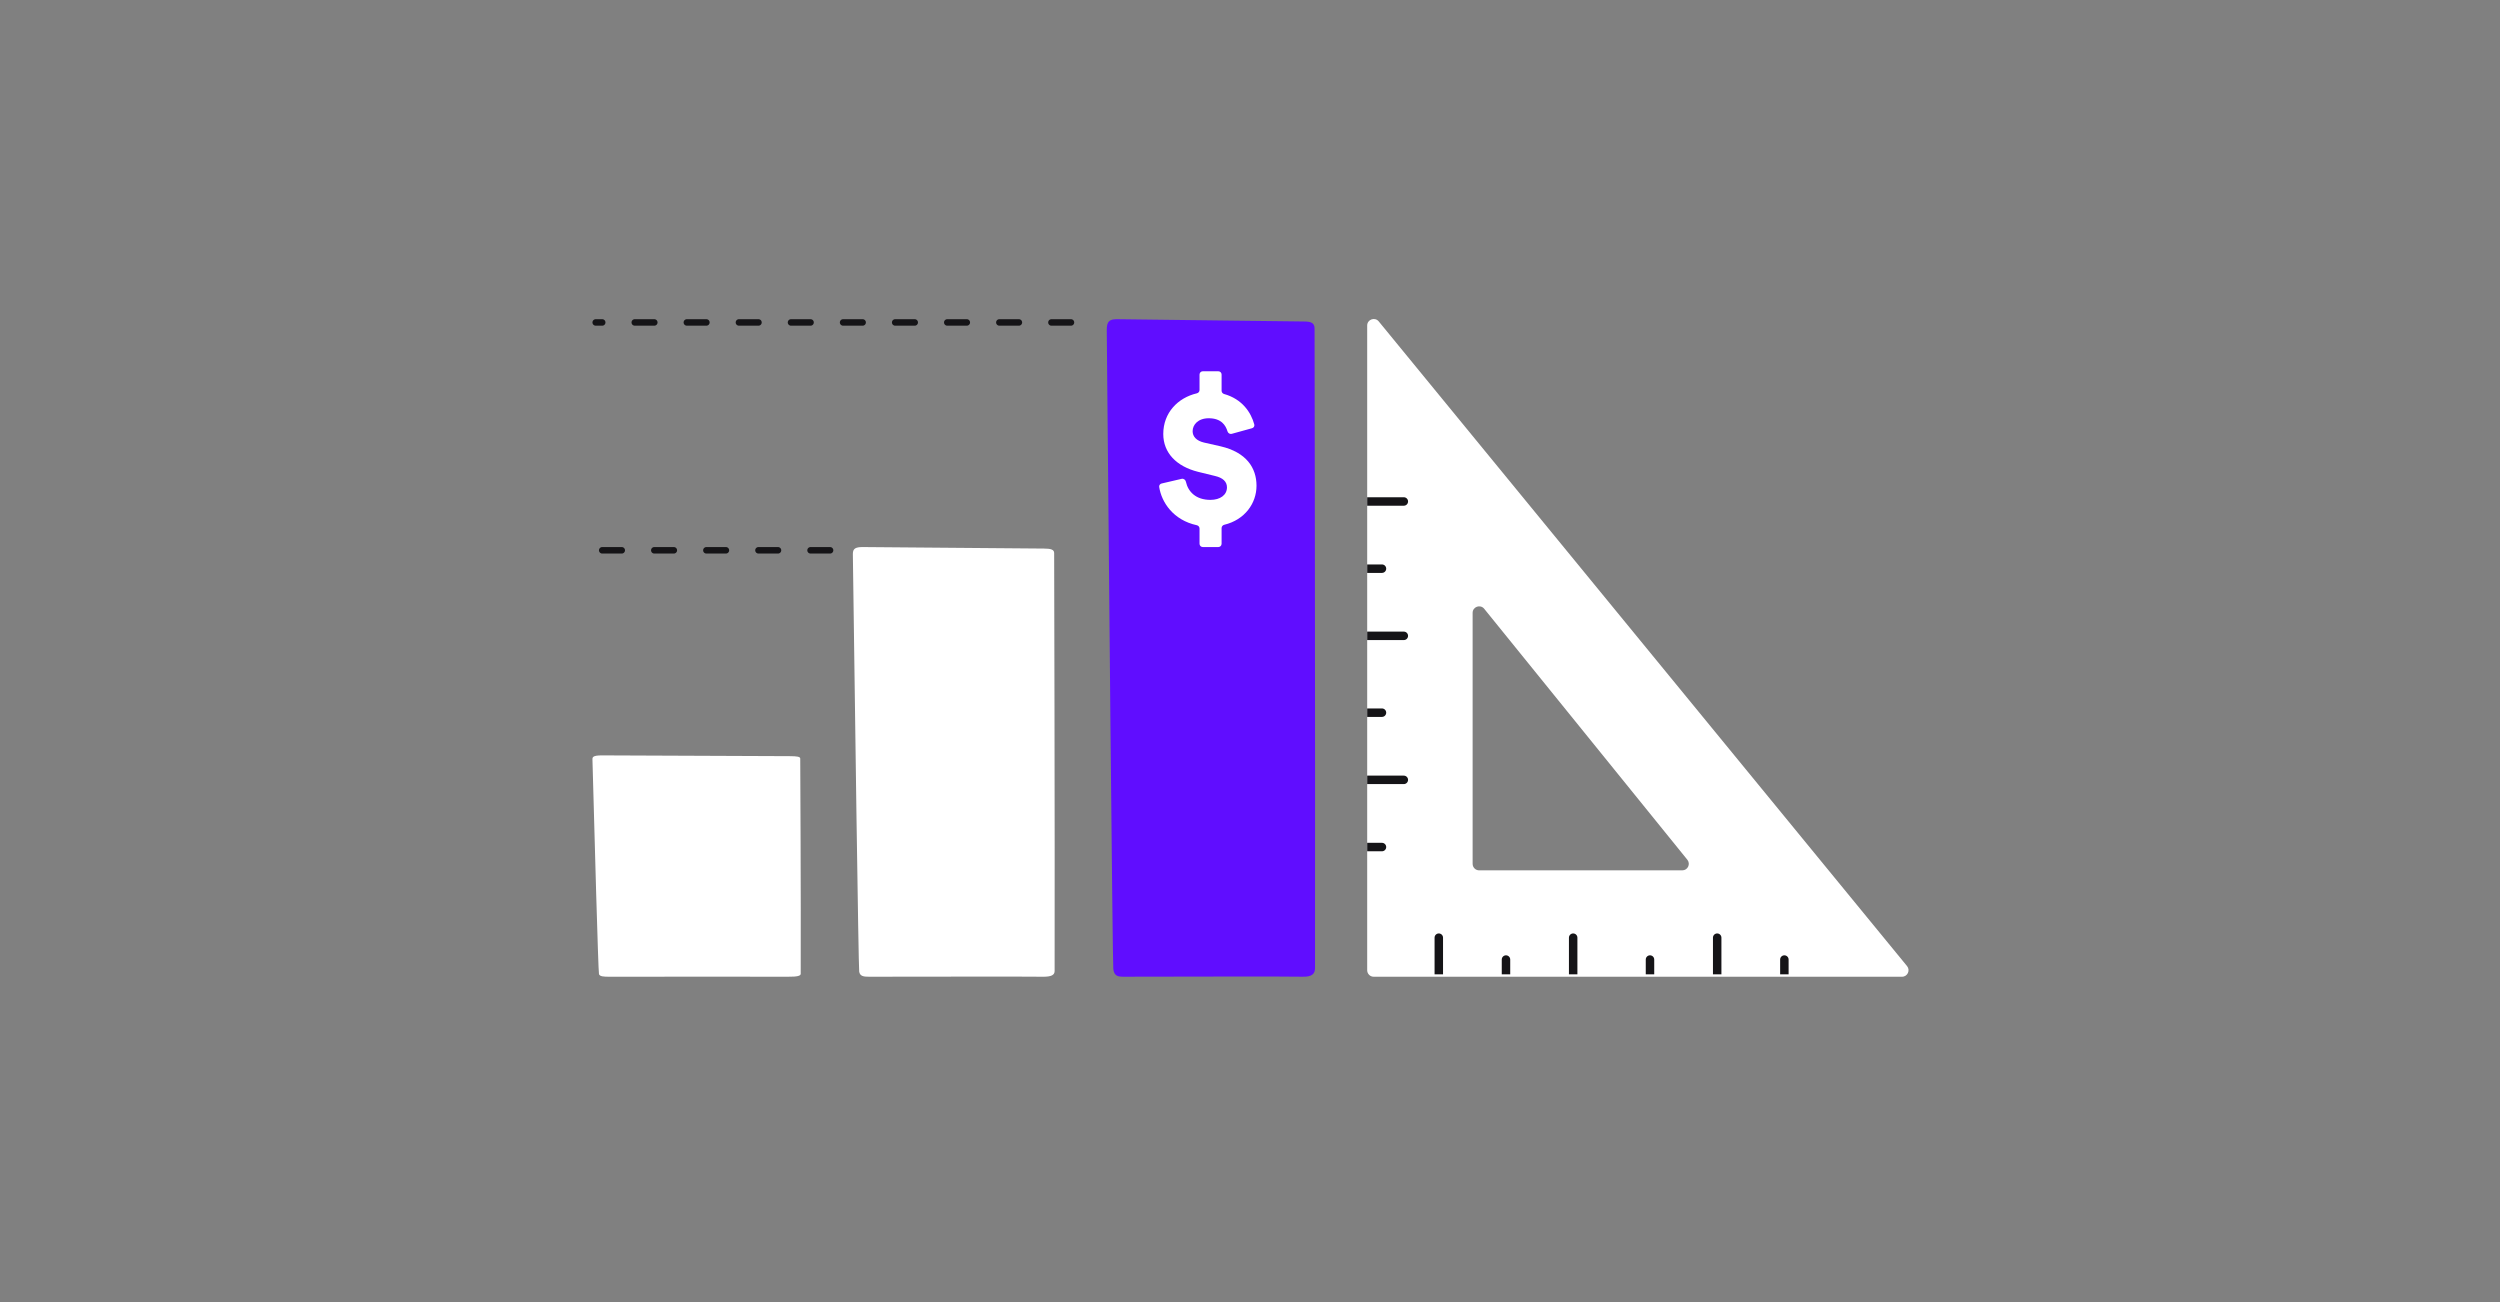 <?xml version="1.0" encoding="UTF-8"?> <svg xmlns="http://www.w3.org/2000/svg" width="384" height="200" viewBox="0 0 384 200" fill="none"><rect x="0" y="0" width="384" height="200" fill="#808080" stroke="none"/><path d="M200.28 49.381L171.471 49.027C170.001 49.027 169.991 49.892 170.001 50.987C170.288 83.129 170.889 147.694 171.003 148.82C171.118 149.947 171.759 150.024 172.578 150.024C181.074 150.003 198.453 149.973 200.003 150.024C201.553 150.075 201.989 149.567 201.989 148.671C202.035 115.947 201.917 51.297 201.917 50.468C201.917 49.638 201.446 49.381 200.28 49.381Z" fill="#600DFF"></path><path d="M160.333 84.259L132.425 84.027C131.001 84.027 130.992 84.593 131.001 85.308C131.279 106.312 131.861 148.503 131.972 149.239C132.083 149.975 132.704 150.025 133.497 150.025C141.728 150.011 158.564 149.992 160.065 150.025C161.567 150.058 161.99 149.727 161.99 149.141C162.034 127.757 161.919 85.511 161.919 84.969C161.919 84.427 161.463 84.259 160.333 84.259Z" fill="white"></path><path d="M121.28 116.147L92.471 116.027C91.001 116.027 90.991 116.319 91.001 116.687C91.288 127.507 91.889 149.242 92.003 149.621C92.118 150 92.759 150.026 93.578 150.026C102.074 150.019 119.453 150.009 121.003 150.026C122.553 150.043 122.989 149.872 122.989 149.571C123.035 138.555 122.917 116.791 122.917 116.512C122.917 116.233 122.446 116.147 121.28 116.147Z" fill="white"></path><path fill-rule="evenodd" clip-rule="evenodd" d="M210 50.002C210 49.063 211.178 48.642 211.774 49.368L292.924 148.393C293.459 149.046 292.995 150.027 292.151 150.027L211 150.027C210.448 150.027 210 149.58 210 149.027L210 50.002ZM226.195 94.136C226.195 93.194 227.379 92.775 227.972 93.507L259.176 132.057C259.705 132.711 259.24 133.686 258.398 133.686L227.195 133.686C226.643 133.686 226.195 133.238 226.195 132.686L226.195 94.136Z" fill="white"></path><path d="M212.271 108.817C212.629 108.817 212.921 109.108 212.921 109.467C212.921 109.826 212.629 110.117 212.271 110.117L212.271 108.817ZM212.271 110.117L210 110.117L210 108.817L212.271 108.817L212.271 110.117Z" fill="#151417"></path><path d="M212.271 129.457C212.629 129.457 212.921 129.748 212.921 130.107C212.921 130.466 212.629 130.757 212.271 130.757L212.271 129.457ZM212.271 130.757L210 130.757L210 129.457L212.271 129.457L212.271 130.757Z" fill="#151417"></path><path d="M212.271 86.698C212.629 86.698 212.921 86.989 212.921 87.348C212.921 87.707 212.629 87.998 212.271 87.998L212.271 86.698ZM212.271 87.998L210 87.998L210 86.698L212.271 86.698L212.271 87.998Z" fill="#151417"></path><path d="M215.628 119.137C215.987 119.137 216.278 119.428 216.278 119.787C216.278 120.146 215.987 120.437 215.628 120.437L215.628 119.137ZM215.628 120.437L210 120.437L210 119.137L215.628 119.137L215.628 120.437Z" fill="#151417"></path><path d="M215.628 76.377C215.987 76.377 216.278 76.668 216.278 77.027C216.278 77.386 215.987 77.677 215.628 77.677L215.628 76.377ZM215.628 77.677L210 77.677L210 76.377L215.628 76.377L215.628 77.677Z" fill="#151417"></path><path d="M215.628 97.016C215.987 97.016 216.278 97.307 216.278 97.666C216.278 98.025 215.987 98.316 215.628 98.316L215.628 97.016ZM215.628 98.316L210 98.316L210 97.016L215.628 97.016L215.628 98.316Z" fill="#151417"></path><path d="M252.789 147.387C252.789 147.028 253.08 146.737 253.439 146.737C253.798 146.737 254.089 147.028 254.089 147.387L252.789 147.387ZM254.089 147.387L254.089 149.657L252.789 149.657L252.789 147.387L254.089 147.387Z" fill="#151417"></path><path d="M273.43 147.387C273.43 147.028 273.721 146.737 274.08 146.737C274.439 146.737 274.73 147.028 274.73 147.387L273.43 147.387ZM274.73 147.387L274.73 149.657L273.43 149.657L273.43 147.387L274.73 147.387Z" fill="#151417"></path><path d="M230.67 147.387C230.67 147.028 230.961 146.737 231.32 146.737C231.679 146.737 231.97 147.028 231.97 147.387L230.67 147.387ZM231.97 147.387L231.97 149.657L230.67 149.657L230.67 147.387L231.97 147.387Z" fill="#151417"></path><path d="M263.11 144.027C263.11 143.668 263.401 143.377 263.76 143.377C264.119 143.377 264.41 143.668 264.41 144.027L263.11 144.027ZM264.41 144.027L264.41 149.655L263.11 149.655L263.11 144.027L264.41 144.027Z" fill="#151417"></path><path d="M220.35 144.027C220.35 143.668 220.641 143.377 221 143.377C221.359 143.377 221.65 143.668 221.65 144.027L220.35 144.027ZM221.65 144.027L221.65 149.655L220.35 149.655L220.35 144.027L221.65 144.027Z" fill="#151417"></path><path d="M240.989 144.027C240.989 143.668 241.28 143.377 241.639 143.377C241.998 143.377 242.289 143.668 242.289 144.027L240.989 144.027ZM242.289 144.027L242.289 149.655L240.989 149.655L240.989 144.027L242.289 144.027Z" fill="#151417"></path><path d="M187.637 83.527C187.637 83.803 187.413 84.027 187.137 84.027H184.748C184.471 84.027 184.248 83.803 184.248 83.527V81.178C184.248 80.934 184.071 80.727 183.832 80.675C180.191 79.886 178.412 77.134 178.051 74.793C178.013 74.548 178.179 74.323 178.42 74.267L181.503 73.548C181.8 73.479 182.087 73.691 182.152 73.989C182.488 75.519 183.67 76.781 185.927 76.781C187.401 76.781 188.462 76.047 188.462 74.854C188.462 73.967 187.813 73.386 186.635 73.111L184.012 72.469C180.711 71.643 178.678 69.564 178.678 66.659C178.678 63.388 180.937 61.092 183.837 60.414C184.073 60.359 184.248 60.153 184.248 59.911V57.527C184.248 57.251 184.471 57.027 184.748 57.027H187.137C187.413 57.027 187.637 57.251 187.637 57.527V60.022C187.637 60.256 187.8 60.456 188.025 60.52C190.774 61.29 192.154 63.319 192.659 65.198C192.727 65.451 192.569 65.704 192.317 65.774L189.193 66.637C188.91 66.715 188.626 66.533 188.542 66.252C188.268 65.338 187.594 64.244 185.662 64.244C184.012 64.244 183.187 65.253 183.187 66.231C183.187 67.057 183.776 67.699 184.925 67.974L187.489 68.555C191.438 69.472 193 71.858 193 74.609C193 77.309 191.209 79.84 188.043 80.607C187.809 80.664 187.637 80.869 187.637 81.109V83.527Z" fill="white"></path><line x1="164.5" y1="49.527" x2="91.5" y2="49.527" stroke="#151417" stroke-linecap="round" stroke-dasharray="3 5"></line><line x1="127.5" y1="84.527" x2="91.5" y2="84.527" stroke="#151417" stroke-linecap="round" stroke-dasharray="3 5"></line></svg> 